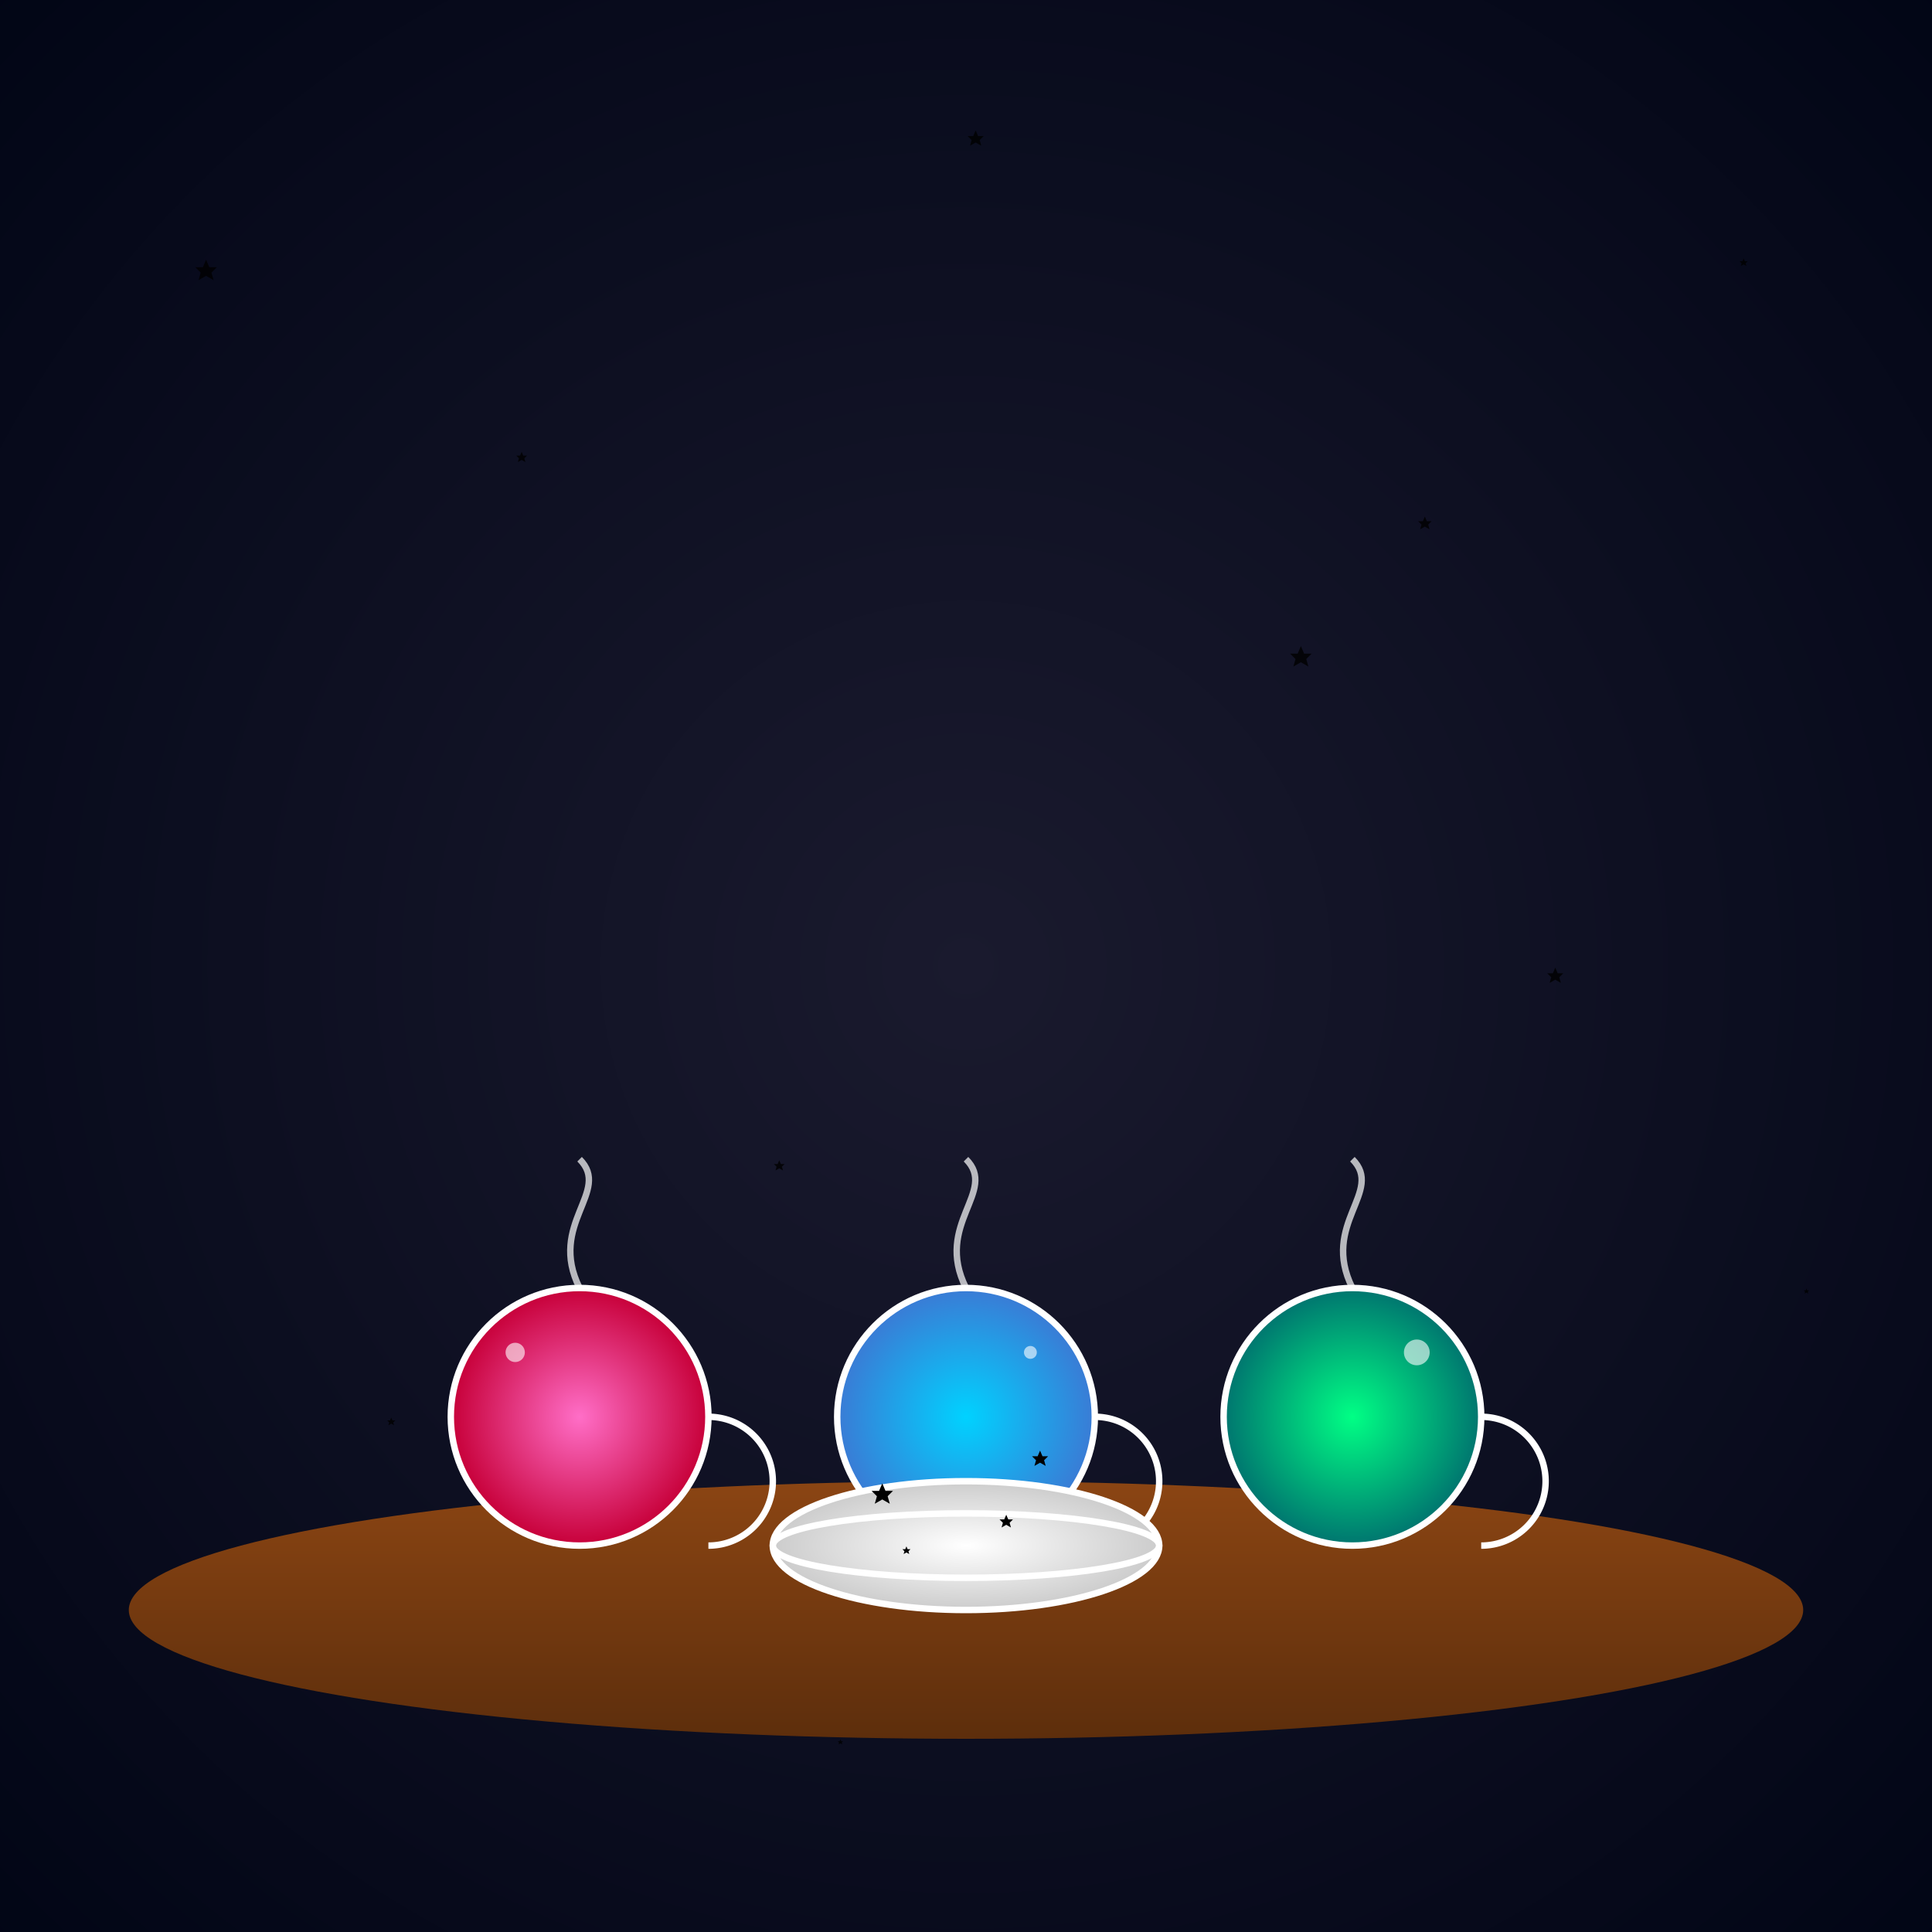 <svg xmlns="http://www.w3.org/2000/svg" viewBox="0 0 300 300">
  <rect x="0" y="0" width="300" height="300" fill="#333333" stroke="none"/>
  <!-- Definitions -->
  <defs>
    <!-- Background Gradient -->
    <radialGradient id="bgGradient" cx="50%" cy="50%" r="75%">
      <stop offset="0%" stop-color="#1a1a2e"/>
      <stop offset="100%" stop-color="#000414"/>
    </radialGradient>
    
    <!-- Star Symbol -->
    <symbol id="star" viewBox="0 0 24 24">
      <polygon points="12,2 15,9 22,9 17,14 19,21 12,17 5,21 7,14 2,9 9,9" fill="currentColor"/>
    </symbol>
    
    <!-- Planet Gradients -->
    <radialGradient id="planet1" cx="50%" cy="50%" r="50%">
      <stop offset="0%" stop-color="#ff6ec7"/>
      <stop offset="100%" stop-color="#c70039"/>
    </radialGradient>
    <radialGradient id="planet2" cx="50%" cy="50%" r="50%">
      <stop offset="0%" stop-color="#00d2ff"/>
      <stop offset="100%" stop-color="#3a7bd5"/>
    </radialGradient>
    <radialGradient id="planet3" cx="50%" cy="50%" r="50%">
      <stop offset="0%" stop-color="#00ff85"/>
      <stop offset="100%" stop-color="#00756f"/>
    </radialGradient>
    
    <!-- Table Gradient -->
    <linearGradient id="tableGradient" x1="0%" y1="0%" x2="0%" y2="100%">
      <stop offset="0%" stop-color="#8B4513"/>
      <stop offset="100%" stop-color="#5d2e0c"/>
    </linearGradient>
    
    <!-- Sugar Bowl Gradient -->
    <radialGradient id="bowlGradient" cx="50%" cy="50%" r="50%">
      <stop offset="0%" stop-color="#ffffff"/>
      <stop offset="100%" stop-color="#cccccc"/>
    </radialGradient>
  </defs>
  
  <!-- Background -->
  <rect width="300" height="300" fill="url(#bgGradient)"/>
  
  <!-- Stars in Background -->
  <g fill="white" opacity="0.8">
    <use href="#star" x="30" y="40" width="4" height="4"/>
    <use href="#star" x="80" y="70" width="2" height="2"/>
    <use href="#star" x="150" y="20" width="3" height="3"/>
    <use href="#star" x="220" y="80" width="2.5" height="2.5"/>
    <use href="#star" x="270" y="40" width="1.5" height="1.5"/>
    <use href="#star" x="50" y="250" width="3" height="3"/>
    <use href="#star" x="280" y="200" width="1" height="1"/>
    <use href="#star" x="120" y="180" width="2" height="2"/>
    <use href="#star" x="200" y="100" width="4" height="4"/>
    <use href="#star" x="60" y="220" width="1.5" height="1.5"/>
    <use href="#star" x="130" y="270" width="1" height="1"/>
    <use href="#star" x="210" y="230" width="2.5" height="2.5"/>
    <use href="#star" x="240" y="150" width="3" height="3"/>
  </g>
  
  <!-- Table -->
  <ellipse cx="150" cy="250" rx="130" ry="20" fill="url(#tableGradient)" />
  
  <!-- Planet Cups -->
  <g>
    <!-- Cup 1 -->
    <circle cx="90" cy="220" r="20" fill="url(#planet1)" stroke="#fff" stroke-width="1"/>
    <path d="M110,220 a10,10 0 0,1 0,20" fill="none" stroke="#fff" stroke-width="1"/>
    
    <!-- Cup 2 -->
    <circle cx="150" cy="220" r="20" fill="url(#planet2)" stroke="#fff" stroke-width="1"/>
    <path d="M170,220 a10,10 0 0,1 0,20" fill="none" stroke="#fff" stroke-width="1"/>
    
    <!-- Cup 3 -->
    <circle cx="210" cy="220" r="20" fill="url(#planet3)" stroke="#fff" stroke-width="1"/>
    <path d="M230,220 a10,10 0 0,1 0,20" fill="none" stroke="#fff" stroke-width="1"/>
  </g>
  
  <!-- Sugar Bowl -->
  <ellipse cx="150" cy="240" rx="30" ry="10" fill="url(#bowlGradient)" stroke="#fff" stroke-width="1"/>
  <ellipse cx="150" cy="240" rx="30" ry="5" fill="none" stroke="#fff" stroke-width="1"/>
  
  <!-- Sugar Cubes (Stars) -->
  <g fill="yellow">
    <use href="#star" x="135" y="230" width="4" height="4"/>
    <use href="#star" x="155" y="235" width="2.5" height="2.5"/>
    <use href="#star" x="160" y="225" width="3" height="3"/>
    <use href="#star" x="140" y="240" width="1.5" height="1.5"/>
  </g>
  
  <!-- Steam Comets -->
  <g stroke="white" stroke-width="1" fill="none" opacity="0.7">
    <path d="M90,200 C85,190 95,185 90,180"/>
    <path d="M150,200 C145,190 155,185 150,180"/>
    <path d="M210,200 C205,190 215,185 210,180"/>
  </g>
  
  <!-- Additional Stars on Cups -->
  <g fill="white" opacity="0.6">
    <circle cx="80" cy="210" r="1.5"/>
    <circle cx="160" cy="210" r="1"/>
    <circle cx="220" cy="210" r="2"/>
  </g>
</svg>